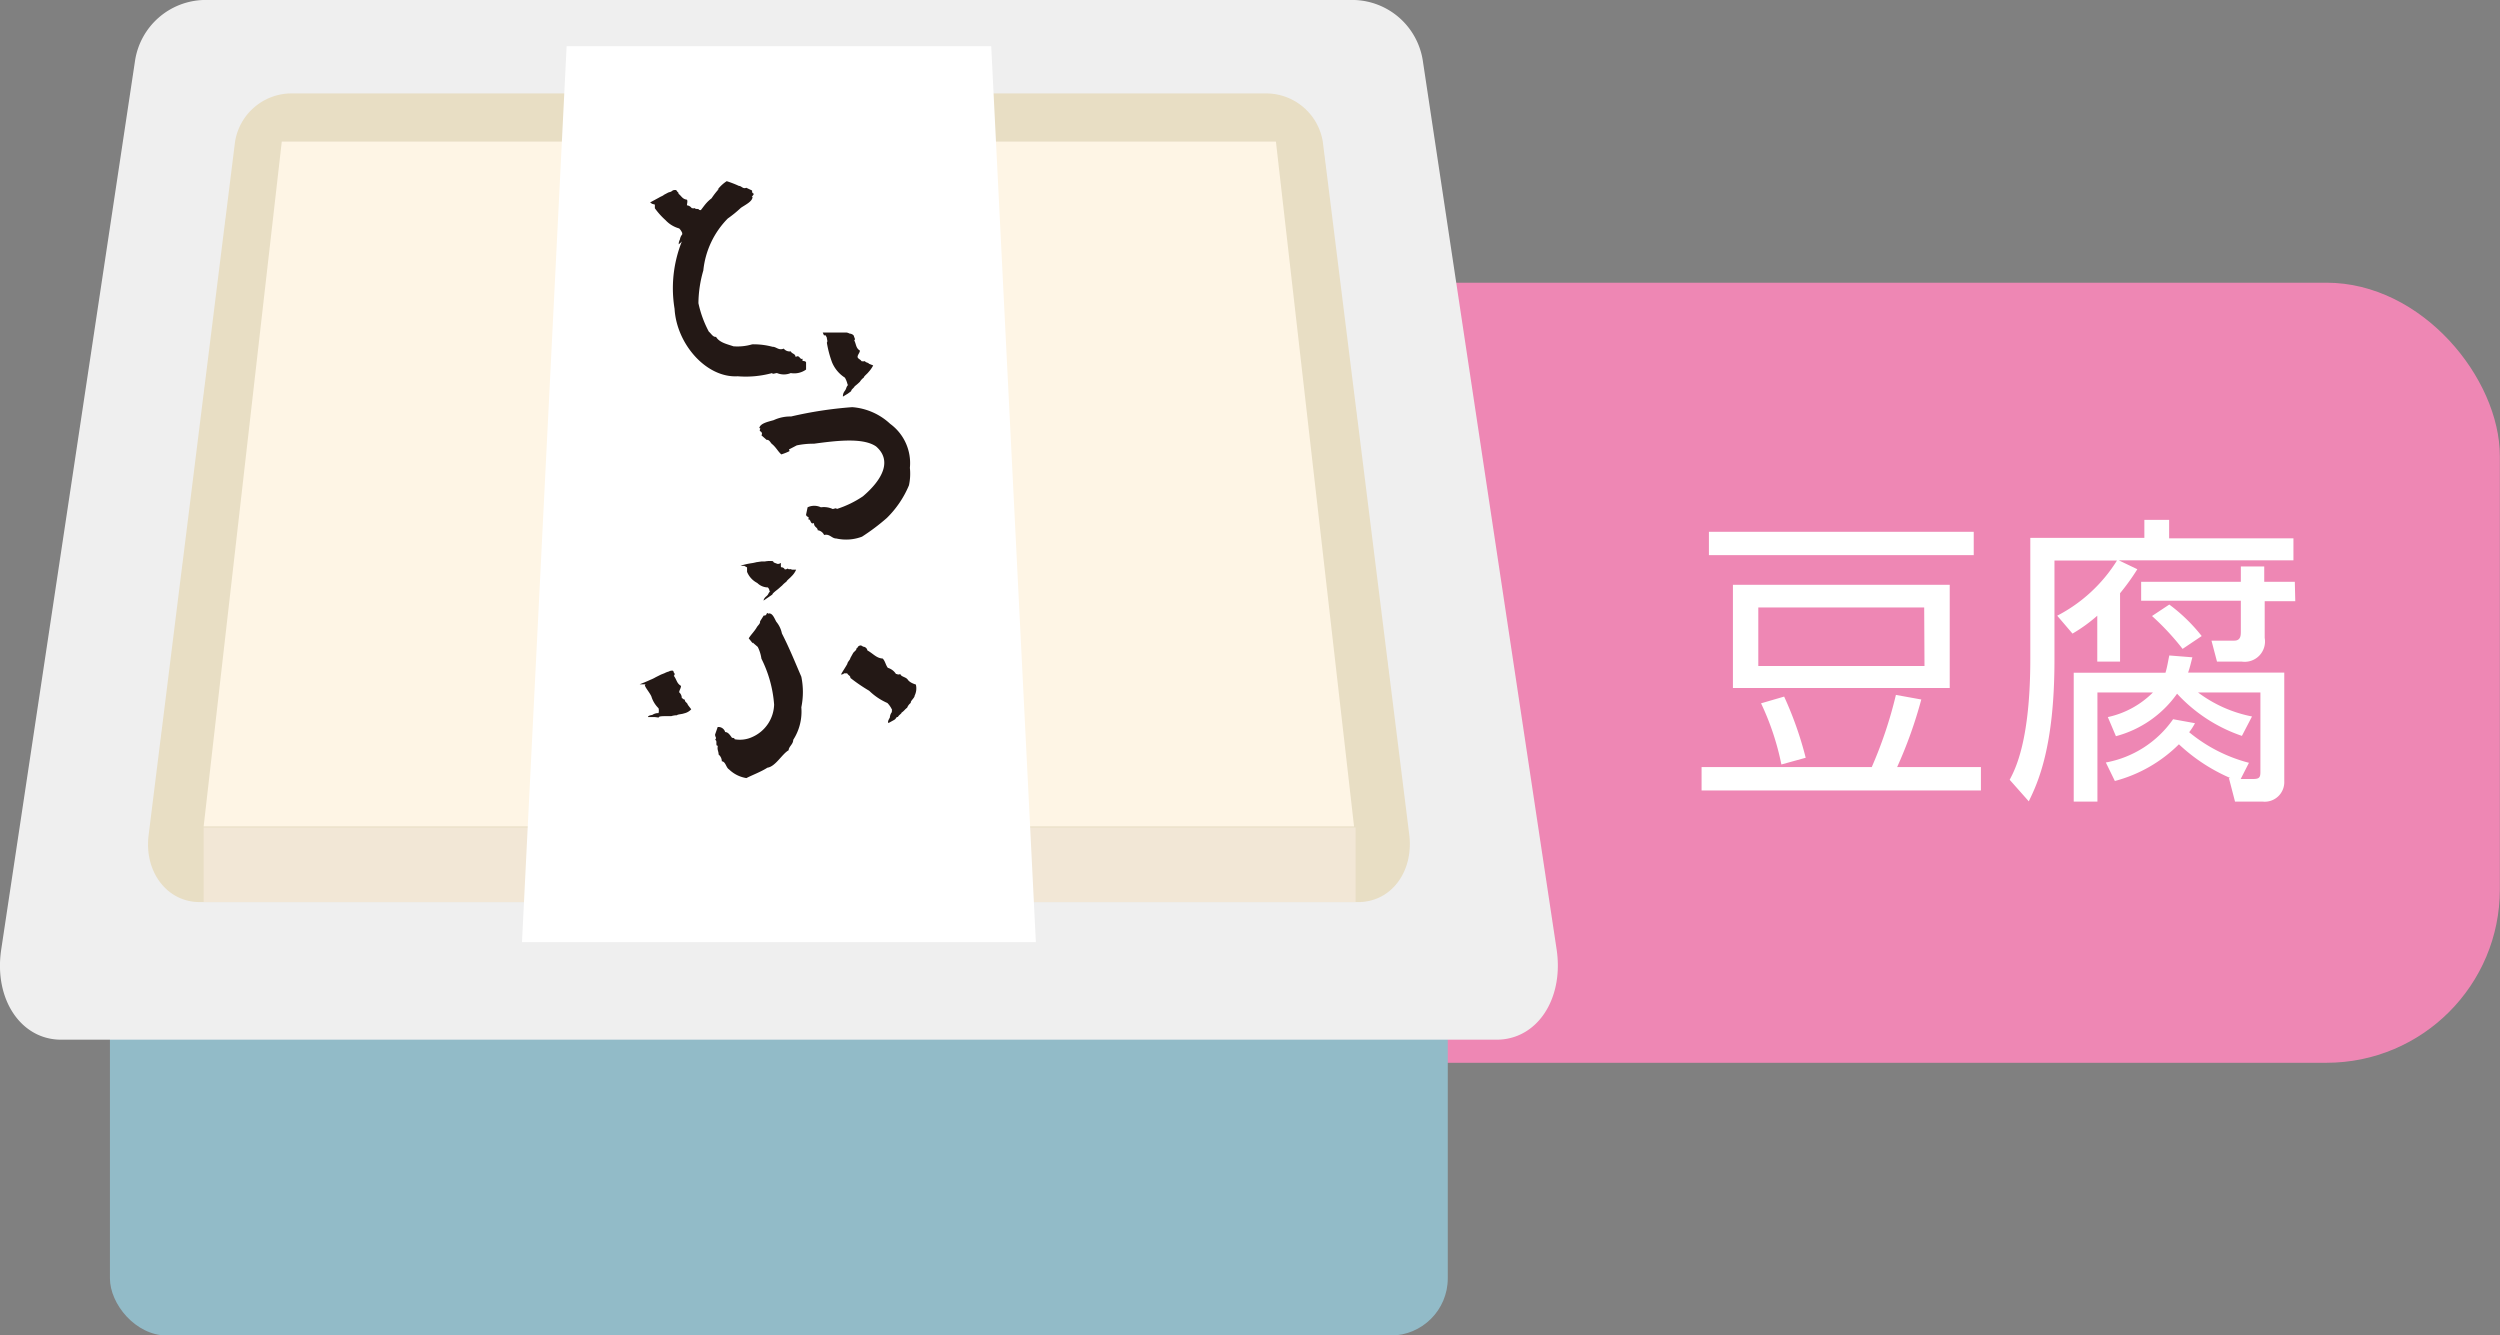 <svg xmlns="http://www.w3.org/2000/svg" xmlns:xlink="http://www.w3.org/1999/xlink" viewBox="0 0 163.51 87.34"><rect x="0" y="0" width="163.51" height="87.34" fill="#808080" stroke="none"/><defs><style>.cls-1{fill:#e8dec4;}.cls-2{fill:#ee87b4;}.cls-3,.cls-9{fill:#fff;}.cls-4{fill:#92bbc8;}.cls-5{fill:#efefef;}.cls-6{clip-path:url(#clip-path);}.cls-7{fill:#fef5e5;}.cls-8{fill:#f2e7d6;}.cls-10,.cls-9{fill-rule:evenodd;}.cls-10{fill:#231815;}</style><clipPath id="clip-path"><path class="cls-1" d="M92.17,54.58C92.47,57,91,59,88.83,59H13.06c-2.15,0-3.64-2-3.34-4.38L15.37,9.29A3.75,3.75,0,0,1,19,6.11H82.85a3.76,3.76,0,0,1,3.67,3.18Z"/></clipPath></defs><g id="レイヤー_2" data-name="レイヤー 2"><g id="レイアウト"><rect class="cls-2" x="45.82" y="18.49" width="117.68" height="51.02" rx="11.34"/><path class="cls-3" d="M129.56,50.17V51.7H111.29V50.17h11.13A27.9,27.9,0,0,0,124,45.45l1.66.3a28.77,28.77,0,0,1-1.58,4.42Zm-.47-13.86H111.77V34.78h17.32ZM127.52,45H113.34V38.25h14.18Zm-1.67-5.27H115v3.83h10.87ZM116.51,50A17.29,17.29,0,0,0,115.18,46l1.51-.44a23.24,23.24,0,0,1,1.41,4Z"/><path class="cls-3" d="M138.66,43.27h-1.49v-3a10.28,10.28,0,0,1-1.62,1.17l-1-1.17a10.06,10.06,0,0,0,3.91-3.61h-4.09v6.51c0,5.65-1.07,8-1.68,9.24L131.44,51c.38-.71,1.35-2.59,1.35-7.91V35.18h7.46V34h1.62v1.21H150v1.44H138.58l1.21.58a14.71,14.71,0,0,1-1.13,1.57Zm-.93,6.6a6.87,6.87,0,0,0,4.4-2.83l1.43.26a3.74,3.74,0,0,1-.38.59,10.11,10.11,0,0,0,3.91,2l-.54,1.06h.78c.42,0,.51-.08.51-.46V45.29h-4.08a8.64,8.64,0,0,0,3.53,1.57l-.66,1.27a10.25,10.25,0,0,1-4.24-2.76,7.15,7.15,0,0,1-4,2.78l-.53-1.25a5.94,5.94,0,0,0,2.95-1.61h-3.63v7.14h-1.55V44h6c.11-.35.17-.75.25-1.13l1.51.12c-.12.46-.16.66-.28,1h6.29v7.1A1.28,1.28,0,0,1,148,52.43h-1.82l-.4-1.54h.1a11.64,11.64,0,0,1-3.37-2.21,9.3,9.3,0,0,1-4.19,2.4Zm12.39-10.55h-2v2.4a1.33,1.33,0,0,1-1.51,1.55H145l-.36-1.37,1.49,0c.43,0,.43-.36.43-.61v-2h-6.52V38.05h6.52v-1h1.53v1h2Zm-7.37,3.12a16.62,16.62,0,0,0-2-2.15l1.13-.75A11.14,11.14,0,0,1,144,41.6Z"/><rect class="cls-4" x="7.19" y="50.38" width="87.5" height="36.97" rx="3.74"/><path class="cls-5" d="M101.81,62.1c.48,3.23-1.27,5.9-3.93,5.9H4C1.35,68-.41,65.33.08,62.1L8.84,3.92A4.68,4.68,0,0,1,13.29,0H88.6a4.68,4.68,0,0,1,4.45,3.92Z"/><path class="cls-1" d="M92.17,54.58C92.47,57,91,59,88.83,59H13.06c-2.15,0-3.64-2-3.34-4.38L15.37,9.29A3.75,3.75,0,0,1,19,6.11H82.85a3.76,3.76,0,0,1,3.67,3.18Z"/><g class="cls-6"><polygon class="cls-7" points="88.56 54.05 13.32 54.05 18.43 9.26 83.45 9.26 88.56 54.05"/><rect class="cls-8" x="13.32" y="54.12" width="75.34" height="18.41"/></g><polygon class="cls-9" points="67.75 61.62 34.14 61.62 37.06 3.02 64.83 3.02 67.75 61.62"/><path class="cls-10" d="M44,12.45c.24-.06.24,0,.29.07s.12.09.08.15c.21.15.25.35.56.39.06.1,0,.25,0,.37a.44.44,0,0,1,.31.18.41.41,0,0,0,.22,0c0,.11.22,0,.27.12l.29.05a1.05,1.05,0,0,1-.21.47c-.05.1-.25.31-.24.38a1,1,0,0,0-.21.29c-.13.13-.14.18-.31.34.06,0-.19.22-.17.26s-.08.1-.19.21l-.3.25c0-.06,0-.16.08-.32a.67.67,0,0,1,.15-.33s0,0,0-.09a.87.87,0,0,0-.2-.3,1.9,1.9,0,0,1-.89-.54,4.75,4.75,0,0,1-.7-.78c0-.11,0-.13,0-.24l-.18-.05,0,0,0,0-.13-.09.59-.32c.09-.06.29-.13.3-.17l.3-.16.2-.06C43.94,12.47,44,12.49,44,12.45Z"/><path class="cls-10" d="M49.22,12.87c0,.3-.43.5-.76.72a7.76,7.76,0,0,1-.86.7A5.65,5.65,0,0,0,46,17.69a7.87,7.87,0,0,0-.32,2.14,7.05,7.05,0,0,0,.68,1.86c.16.13.27.37.47.34.22.38.74.48,1.14.62a3.4,3.4,0,0,0,1.23-.13,4.78,4.78,0,0,1,1.32.16c.27,0,.4.26.74.12a.49.49,0,0,0,.46.18c.08.18.28.12.32.37.27-.18.25.21.47.11-.12.24.14.08.21.24l0,.47a1.32,1.32,0,0,1-1,.23,1.17,1.17,0,0,1-.9,0c-.12,0-.29.1-.32,0a6.5,6.5,0,0,1-2.25.21c-2.05.12-4-2.11-4.13-4.41a8.26,8.26,0,0,1,1.42-6.14c.41-.36.5-.71,1-1.09a4.74,4.74,0,0,1,.42-.55c.06-.07,0-.08,0-.05s-.07,0,0,0a2.37,2.37,0,0,1,.57-.52,6.85,6.85,0,0,1,.8.31c.17,0,.26.22.48.12l.38.18c0,.11,0,.16.09.2S49.06,12.94,49.22,12.87Z"/><path class="cls-10" d="M55.62,21.82c.25.08.22.16.25.23s.08.16,0,.21c.14.27.1.5.37.67,0,.13-.13.25-.15.39s.21.19.25.3a.54.54,0,0,0,.24,0c0,.09.22.09.25.17l.28.11a2,2,0,0,1-.31.44c-.07.1-.31.28-.3.35a1,1,0,0,0-.26.28,4.05,4.05,0,0,1-.36.31c.06,0-.21.21-.2.26s-.09.1-.22.2l-.33.2c0-.09,0-.21.12-.37s.08-.22.18-.35,0,0,0-.09a1.6,1.6,0,0,0-.17-.43,2.18,2.18,0,0,1-.84-1,6.79,6.79,0,0,1-.34-1.29c.07-.11,0-.19,0-.32L54,21.93h-.11l-.08-.18c.23,0,.39,0,.68,0,.1,0,.31,0,.34,0l.33,0,.22,0C55.53,21.78,55.6,21.85,55.62,21.82Z"/><path class="cls-10" d="M49.66,28c.06-.31.55-.41.94-.52a2.57,2.57,0,0,1,1.14-.24,25.85,25.85,0,0,1,4-.61,4.09,4.09,0,0,1,2.48,1.09,3.18,3.18,0,0,1,1.29,2.88,3.62,3.62,0,0,1-.06,1.14A6.5,6.5,0,0,1,58,33.88a13.68,13.68,0,0,1-1.62,1.22,2.93,2.93,0,0,1-1.68.12c-.31,0-.42-.32-.8-.23a.54.54,0,0,0-.42-.31c0-.2-.25-.19-.24-.47-.27.12-.18-.28-.39-.24.14-.21-.11-.12-.13-.31l.1-.48a1,1,0,0,1,.87,0,1.37,1.37,0,0,1,.77.11c.1,0,.23-.1.27,0a6.65,6.65,0,0,0,1.71-.83c1.29-1.1,1.92-2.34.86-3.26-.85-.59-2.58-.38-4.06-.18a5.31,5.31,0,0,0-1.13.11l-.48.25c-.06,0,0,.07,0,.06s0,.06,0,.07a3.66,3.66,0,0,1-.53.21c-.23-.21-.3-.4-.57-.65-.14-.08-.18-.32-.39-.3l-.34-.3a.17.17,0,0,0-.05-.25C49.59,28.15,49.83,28,49.66,28Z"/><path class="cls-10" d="M50.16,36.69c.39,0,.41,0,.42.06s.11,0,.06.07c.18,0,.17.14.44,0a1.1,1.1,0,0,0,0,.28.27.27,0,0,1,.25.14c.06,0,.09,0,.21-.06,0,.1.21,0,.24.08l.29,0a1.31,1.31,0,0,1-.31.44c-.07.09-.32.28-.32.34a1.64,1.64,0,0,0-.29.26c-.16.13-.18.17-.38.32,0,0-.24.19-.24.23s-.1.09-.24.19l-.35.24s0-.13.17-.27.12-.18.22-.29,0,0,0-.07a.38.38,0,0,0-.11-.23,1,1,0,0,1-.69-.29,1.42,1.42,0,0,1-.67-.73c0-.12,0-.16,0-.29l-.18-.1h-.12L48.43,37a5.05,5.05,0,0,1,.69-.16,2.64,2.64,0,0,0,.35-.07l.35-.05h.23C50.12,36.69,50.35,36.71,50.16,36.69Z"/><path class="cls-10" d="M50.24,40.13c.27-.07.39.27.53.53a1.73,1.73,0,0,1,.37.77c.51,1,.85,1.86,1.27,2.83a4.94,4.94,0,0,1,0,2,3.41,3.41,0,0,1-.53,2.13c0,.29-.29.43-.3.68-.43.24-.86,1.07-1.39,1.14-.39.26-1.08.52-1.37.68a2.1,2.1,0,0,1-1.14-.57c-.2-.12-.21-.5-.47-.53a.58.58,0,0,0-.21-.44c0-.24-.11-.29-.05-.58-.19.05,0-.36-.18-.37.13-.18,0-.16,0-.36l.17-.49a.46.46,0,0,1,.49.33c.2,0,.32.21.45.38.06,0,.16,0,.17.09a1.92,1.92,0,0,0,1.16-.15,2.39,2.39,0,0,0,1.42-2.12,8,8,0,0,0-.83-3,2.51,2.51,0,0,0-.24-.77l-.29-.25c0-.05-.06,0-.05,0s0,.05,0,0l-.25-.31c.16-.26.31-.38.51-.69.06-.14.26-.26.23-.42l.24-.38c.09,0,.15,0,.2-.13S50.27,40.25,50.24,40.13Z"/><path class="cls-10" d="M43.79,43.89c.27-.07.25,0,.28.1a.13.13,0,0,1,0,.21c.19.24.18.49.47.66,0,.15-.11.28-.12.42a.48.48,0,0,1,.17.38c.07,0,.08.09.22.11-.08.1.17.21.17.32l.23.3a.89.89,0,0,1-.48.27c-.11.05-.43.06-.45.12a1.29,1.29,0,0,0-.38.06c-.2,0-.24,0-.48,0,0,0-.31,0-.32.06s-.14,0-.31,0l-.41,0c0-.06.08-.11.28-.14a.76.76,0,0,1,.33-.12s0,0,.08,0a.6.6,0,0,0,0-.32,1.81,1.81,0,0,1-.47-.78c-.11-.23-.32-.48-.39-.63s0-.07,0-.15h-.16l-.06,0-.06,0-.1,0c.24-.1.41-.16.71-.3a2.3,2.3,0,0,0,.35-.17l.34-.17.23-.09C43.69,43.91,43.78,43.93,43.79,43.89Z"/><path class="cls-10" d="M56.11,42.3c.22-.19.28,0,.38,0a.29.29,0,0,1,.24.24c.37.2.59.51,1,.53.17.17.19.42.34.61a.94.94,0,0,1,.53.4c.09,0,.15.08.28,0,.05.19.37.19.49.37s.39.28.53.32a1.06,1.06,0,0,1-.08.73c0,.15-.29.35-.25.47a.75.75,0,0,0-.24.32c-.17.12-.17.19-.38.33.08,0-.24.21-.21.27-.16,0-.1.1-.25.19l-.38.21c-.07-.08,0-.2.09-.36a.64.64,0,0,1,.15-.38s-.06,0,0-.11a1.53,1.53,0,0,0-.31-.46,4,4,0,0,1-1.19-.8,11.07,11.07,0,0,1-1.23-.84c0-.16-.13-.15-.21-.3h-.21l-.05.05,0,0L55,44.12c.13-.24.25-.4.42-.7,0-.12.21-.3.19-.37l.2-.36L56,42.5C56,42.36,56.13,42.36,56.11,42.3Z"/></g></g></svg>